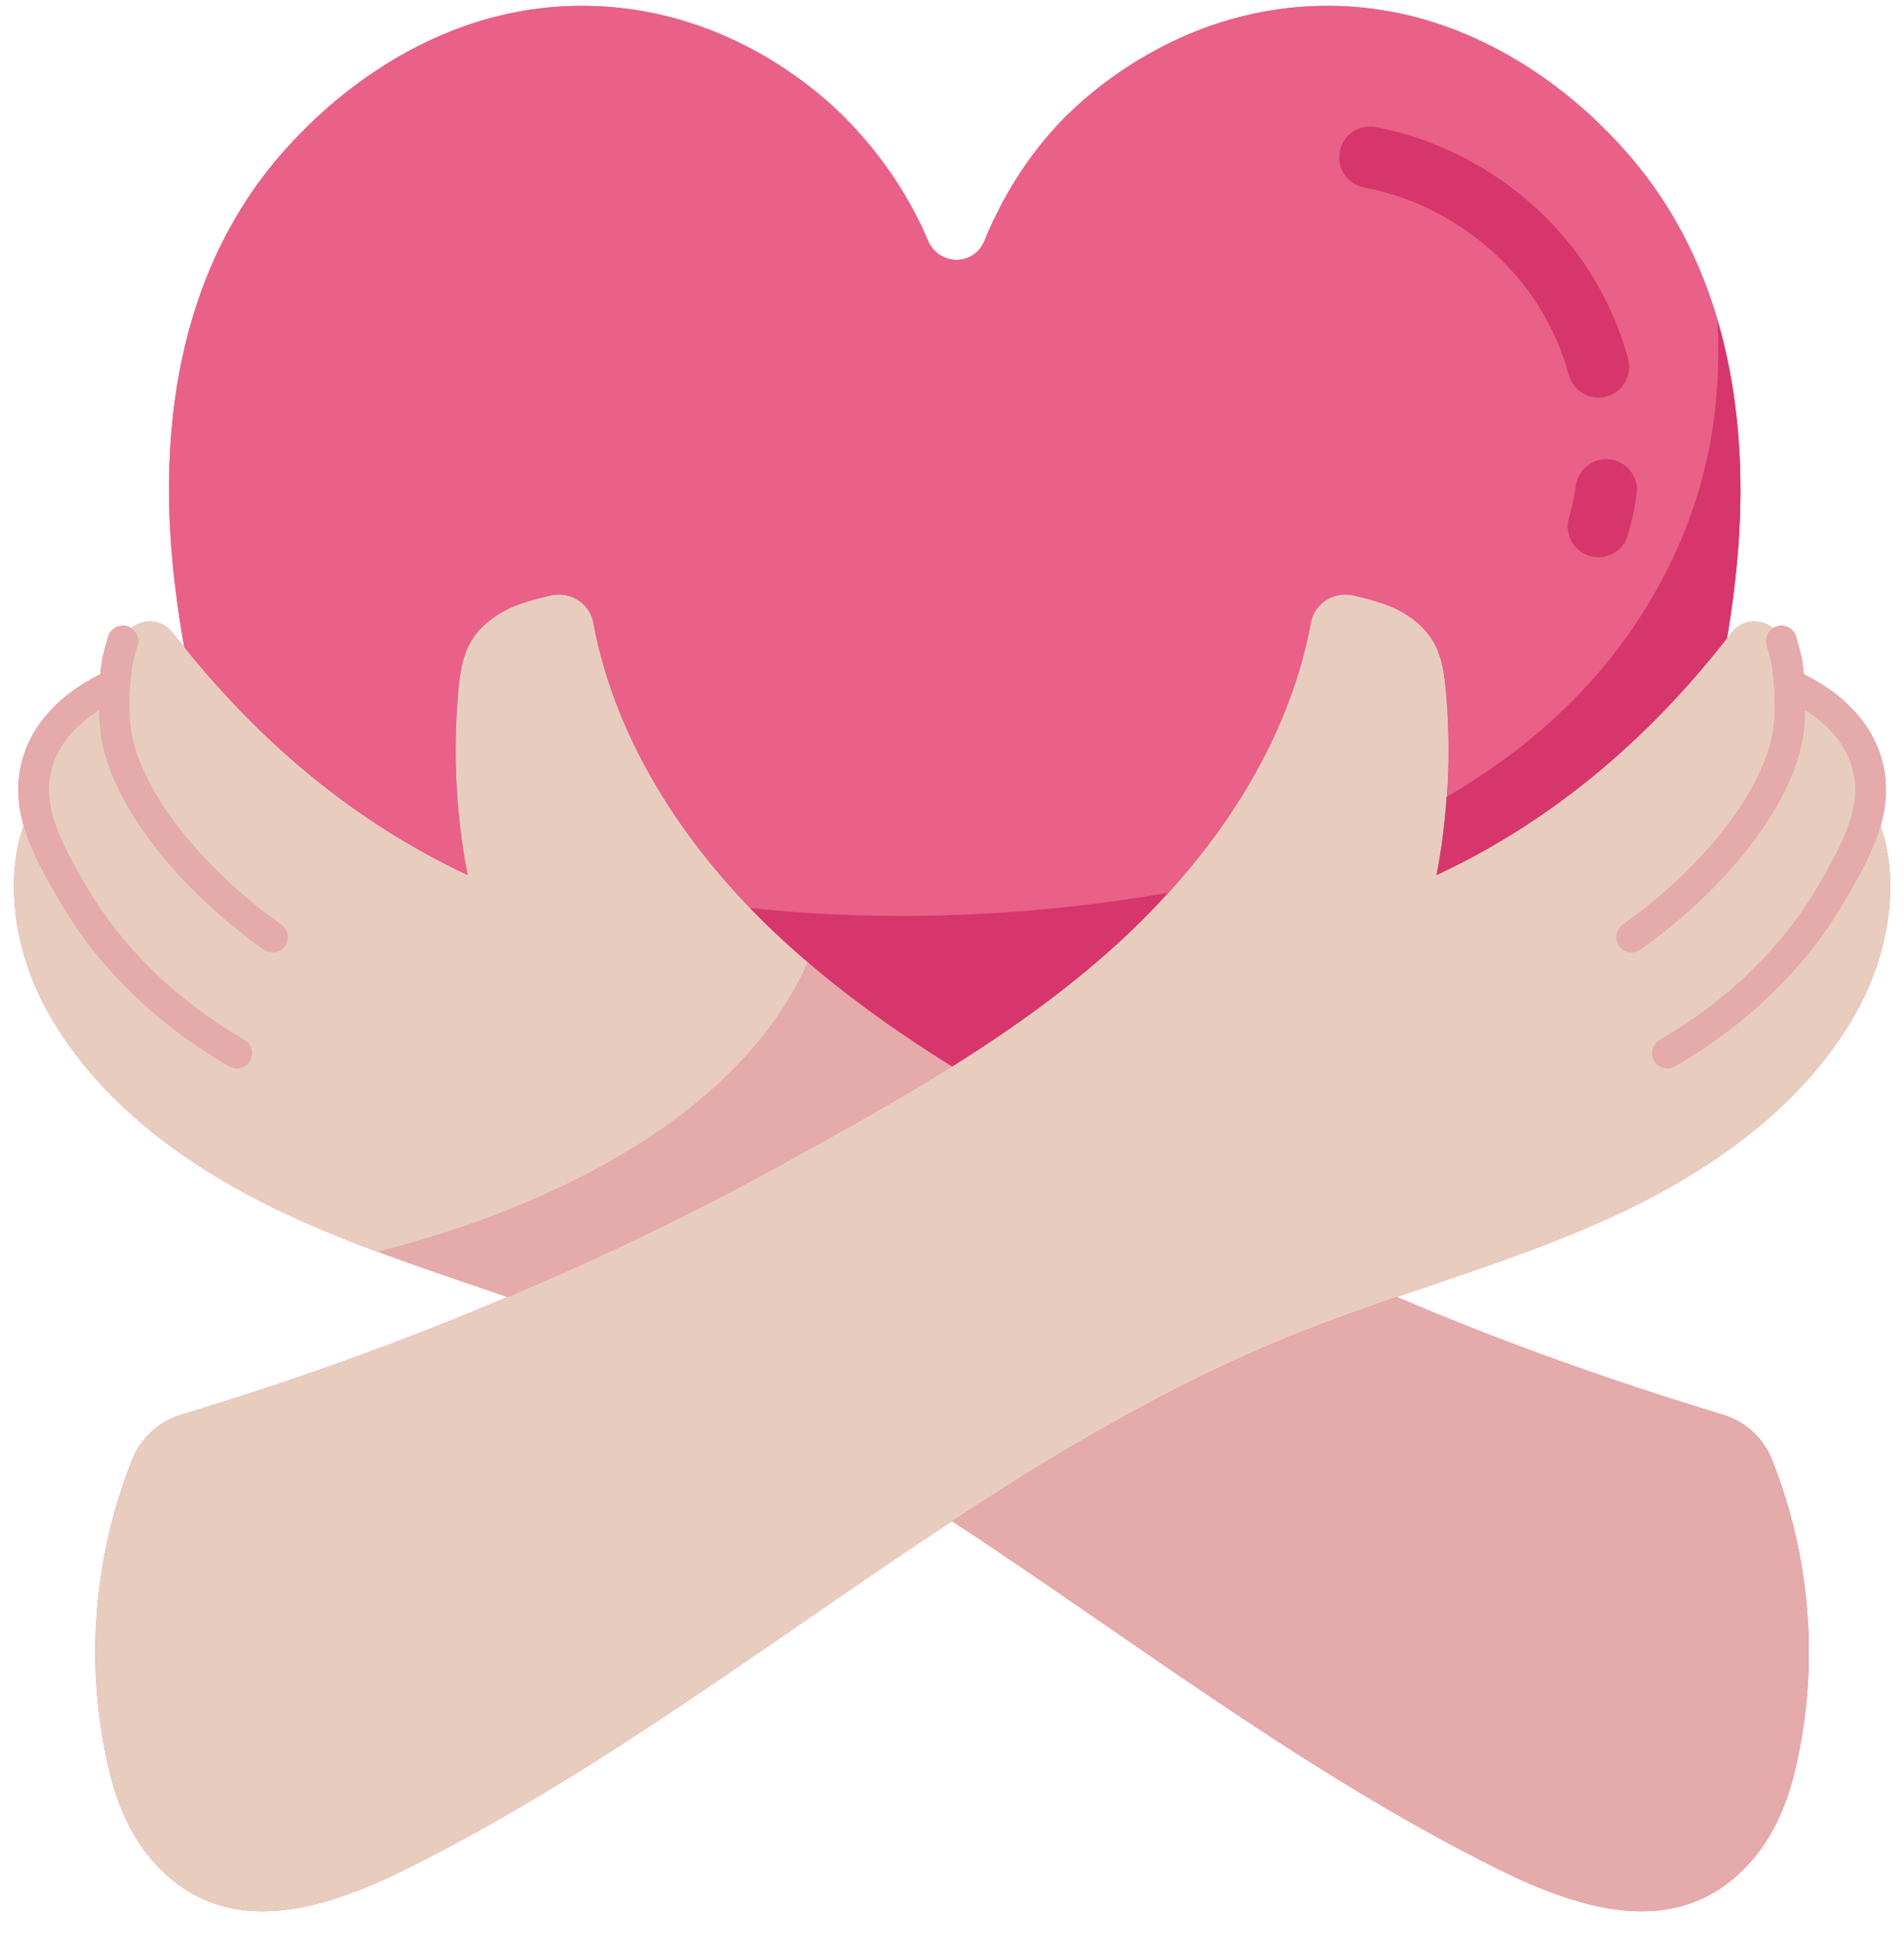 <?xml version="1.0" encoding="UTF-8"?><svg xmlns="http://www.w3.org/2000/svg" xmlns:xlink="http://www.w3.org/1999/xlink" height="505.8" preserveAspectRatio="xMidYMid meet" version="1.0" viewBox="7.7 6.5 495.8 505.8" width="495.8" zoomAndPan="magnify"><g id="change1_1"><path d="M491.225,269.68c8.026-14.517,11.422-33.113,6.156-48.193c1.712-5.978,2.095-12.258-0.15-18.827 c-3.784-11.093-13.265-17.437-19.813-20.64c-0.268-2.695-0.597-4.418-0.625-4.544c-0.414-1.758-0.918-3.594-1.418-5.266 c-0.633-2.117-2.867-3.312-4.98-2.684c-0.379,0.114-0.716,0.293-1.031,0.5c-3.02-2.58-7.978-2.415-10.7,1.093 c-0.4,0.56-0.8,1.04-1.28,1.52c0.4-1.92,0.64-3.92,0.96-5.84c2.56-18.32,11.2-79.36-28.88-122.64c-5.92-6.4-34.88-37.68-79.36-36.08 c-36.4,1.28-59.84,23.76-64.96,28.8c-10.24,10.32-16.8,21.84-21.12,32.32c-2.72,6.72-12,6.48-14.72-0.16 c-4.24-10-11.04-21.28-21.84-32.16c-5.12-5.04-28.56-27.52-64.96-28.8c-44.48-1.6-73.44,29.68-79.36,36.08 c-40.08,43.28-31.44,104.32-28.8,122.64c0.4,2.72,0.8,5.44,1.36,8.08c-1.12-1.28-2.16-2.48-3.12-3.76 c-2.722-3.508-7.681-3.673-10.701-1.092c-0.315-0.207-0.652-0.386-1.032-0.5c-2.133-0.629-4.344,0.566-4.98,2.684 c-0.5,1.672-1.004,3.508-1.453,5.426c0,0-0.325,1.708-0.588,4.389c-6.548,3.204-16.021,9.548-19.803,20.635 c-2.242,6.562-1.863,12.837-0.154,18.811c-5.275,15.083-1.878,33.687,6.151,48.209c14,25.12,38.96,42.32,65.2,54.16 c17.76,8,36.24,13.92,54.64,20.24c-27.76,11.84-56.32,22-84.96,30.64c-5.84,1.76-10.56,6.08-12.8,11.76 c-10.16,25.52-12.4,54.24-5.92,80.96c1.92,8.16,5.2,16.08,10.56,22.56c18.64,22.32,45.12,13.6,66.4,3.12 c50.4-24.96,95.44-59.84,142.48-90.72c47.04,30.88,92.08,65.76,142.48,90.72c21.28,10.48,47.76,19.2,66.4-3.12 c5.36-6.48,8.64-14.4,10.56-22.56c6.48-26.72,4.24-55.44-5.92-80.96c-2.24-5.68-6.96-10-12.8-11.76 c-28.64-8.64-57.2-18.8-84.96-30.64c18.4-6.32,36.88-12.24,54.64-20.24C452.265,312,477.225,294.8,491.225,269.68z" fill="#E96088"/></g><g id="change2_2"><path d="M469.145,386.48c10.16,25.52,12.4,54.24,5.92,80.96c-1.92,8.16-5.2,16.08-10.56,22.56 c-18.64,22.32-45.12,13.6-66.4,3.12c-50.4-24.96-95.44-59.84-142.48-90.72c28.56-18.72,57.84-36,89.52-48.72 c8.64-3.44,17.44-6.56,26.24-9.6c27.76,11.84,56.32,22,84.96,30.64C462.185,376.48,466.905,380.8,469.145,386.48z" fill="#E5AAAA"/></g><g id="change3_1"><path d="M494.505,215.12c9.04,15.92,5.92,37.92-3.28,54.56c-14,25.12-38.96,42.32-65.2,54.16 c-17.76,8-36.24,13.92-54.64,20.24c-8.8,3.04-17.6,6.16-26.24,9.6c-31.68,12.72-60.96,30-89.52,48.72 c-47.04,30.88-92.08,65.76-142.48,90.72c-21.28,10.48-47.76,19.2-66.4-3.12c-5.36-6.48-8.64-14.4-10.56-22.56 c-6.48-26.72-4.24-55.44,5.92-80.96c2.24-5.68,6.96-10,12.8-11.76c28.64-8.64,57.2-18.8,84.96-30.64c23.84-10,47.2-21.2,69.76-33.6 c15.44-8.48,31.04-17.04,46-26.4c15.36-9.6,30.16-20.16,43.52-32.4c24.32-22.16,44-51.04,49.92-83.2c0.96-5.04,6-8.08,10.96-7.04 c2.72,0.64,5.44,1.36,7.84,2.16c5.28,1.84,10.32,5.12,13.12,10c2.32,4,2.88,8.72,3.28,13.36c1.36,15.76,0.56,31.76-2.48,47.28 c30.24-14.08,55.2-35.52,75.6-61.6c0.48-0.48,0.88-0.96,1.28-1.52c3.6-4.64,11.12-3.44,12.88,2.24c0.48,1.6,0.96,3.36,1.36,5.04 c0,0,0.48,2.48,0.72,6.24c4.24,1.84,15.76,7.52,19.84,19.28c1.28,3.76,1.52,7.44,1.04,11.12V215.12z" fill="#E8CDBF"/></g><g id="change3_2"><path d="M39.705,173.36c1.76-5.68,9.28-6.88,12.88-2.24c0.96,1.28,2,2.48,3.12,3.76v0.08 c20.08,24.96,44.48,45.6,73.76,59.28c-3.04-15.52-3.84-31.52-2.48-47.28c0.4-4.64,0.96-9.36,3.28-13.36c2.8-4.88,7.84-8.16,13.12-10 c2.4-0.8,5.12-1.52,7.84-2.16c4.96-1.04,10,2,10.96,7.04c5.92,32.16,25.6,61.04,49.92,83.2c13.36,12.24,28.16,22.8,43.52,32.4 c-14.96,9.36-30.56,17.92-46,26.4c-22.56,12.4-45.92,23.6-69.76,33.6c-18.4-6.32-36.88-12.24-54.64-20.24 c-26.24-11.84-51.2-29.04-65.2-54.16c-9.2-16.64-12.32-38.64-3.28-54.56v-0.08c-0.48-3.68-0.24-7.36,1.04-11.12 c4.08-11.76,15.6-17.44,19.84-19.28c0.24-3.76,0.72-6.24,0.72-6.24C38.745,176.72,39.225,174.96,39.705,173.36z" fill="#E8CDBF"/></g><g id="change2_3"><path d="M218.042,256.809c-17.008,38.985-65.175,63.727-112.034,75.426c11.198,4.165,22.532,7.956,33.856,11.845 c23.84-10,47.2-21.2,69.76-33.6c15.44-8.48,31.04-17.04,46-26.4C242.483,275.867,229.812,266.878,218.042,256.809z" fill="#E5AAAA"/></g><g id="change1_2"><path d="M429.465,44.16c40.08,43.28,31.44,104.32,28.88,122.64c-0.32,1.92-0.56,3.92-0.96,5.84 c-20.4,26.08-45.36,47.52-75.6,61.6c3.04-15.52,3.84-31.52,2.48-47.28c-0.4-4.64-0.96-9.36-3.28-13.36c-2.8-4.88-7.84-8.16-13.12-10 c-2.4-0.8-5.12-1.52-7.84-2.16c-4.96-1.04-10,2-10.96,7.04c-5.92,32.16-25.6,61.04-49.92,83.2c-13.36,12.24-28.16,22.8-43.52,32.4 c-15.36-9.6-30.16-20.16-43.52-32.4c-24.32-22.16-44-51.04-49.92-83.2c-0.96-5.04-6-8.08-10.96-7.04c-2.72,0.64-5.44,1.36-7.84,2.16 c-5.28,1.84-10.32,5.12-13.12,10c-2.32,4-2.88,8.72-3.28,13.36c-1.36,15.76-0.56,31.76,2.48,47.28 c-29.28-13.68-53.68-34.32-73.76-59.28v-0.08c-0.56-2.64-0.96-5.36-1.36-8.08c-2.64-18.32-11.28-79.36,28.8-122.64 c5.92-6.4,34.88-37.68,79.36-36.08c36.4,1.28,59.84,23.76,64.96,28.8c10.8,10.88,17.6,22.16,21.84,32.16 c2.72,6.64,12,6.88,14.72,0.16c4.32-10.48,10.88-22,21.12-32.32c5.12-5.04,28.56-27.52,64.96-28.8 C394.585,6.48,423.545,37.76,429.465,44.16z" fill="#E96088"/></g><g id="change4_2"><path d="M203.006,242.825c2.946,3.055,5.981,6.014,9.099,8.854c13.36,12.24,28.16,22.8,43.52,32.4 c15.36-9.6,30.16-20.16,43.52-32.4c4.421-4.028,8.615-8.349,12.674-12.801C276.459,245.014,239.134,246.696,203.006,242.825z" fill="#D6366B"/></g><g id="change4_3"><path d="M454.918,89.864c1.33,24.593-3.056,49.138-18.146,74.067c-12.887,21.289-31.282,37.759-52.377,49.984 c-0.484,6.823-1.297,13.623-2.61,20.325c30.24-14.08,55.2-35.52,75.6-61.6c0.4-1.92,0.64-3.92,0.96-5.84 C460.073,154.429,464.519,122.572,454.918,89.864z" fill="#D6366B"/></g><g><g id="change4_1"><path d="M423.934,151.531c-0.727,0-1.465-0.102-2.195-0.309c-4.25-1.211-6.715-5.641-5.504-9.887 c0.781-2.738,1.395-5.594,1.82-8.488c0.645-4.375,4.734-7.391,9.078-6.75c4.371,0.645,7.395,4.707,6.75,9.078 c-0.527,3.586-1.289,7.133-2.258,10.543C430.622,149.234,427.419,151.531,423.934,151.531z" fill="#D6366B"/></g><g id="change4_4"><path d="M423.934,109.973c-3.508,0-6.727-2.324-7.707-5.867c-1.734-6.266-4.301-12.168-7.629-17.547 c-9.965-16.094-27.027-27.773-45.641-31.25c-4.344-0.809-7.207-4.988-6.395-9.332c0.809-4.34,4.953-7.219,9.332-6.395 c22.961,4.285,44.012,18.699,56.305,38.555c4.129,6.672,7.309,13.969,9.449,21.695c1.18,4.262-1.316,8.668-5.574,9.848 C425.36,109.875,424.641,109.973,423.934,109.973z" fill="#D6366B"/></g></g><g fill="#E5AAAA" id="change2_1"><path d="M497.231,202.66c-3.784-11.093-13.265-17.437-19.813-20.64c-0.268-2.695-0.597-4.418-0.625-4.544 c-0.414-1.758-0.918-3.594-1.418-5.266c-0.633-2.117-2.867-3.312-4.98-2.684c-2.117,0.637-3.316,2.867-2.684,4.98 c0.461,1.531,0.918,3.211,1.262,4.648c0.023,0.109,0.441,2.367,0.664,5.773c0.199,2.773,0.324,7.012-0.219,11.43 c-1.648,12.578-14.395,33.156-39.156,50.781c-1.801,1.281-2.219,3.777-0.938,5.578c0.781,1.094,2.012,1.68,3.262,1.68 c0.801,0,1.613-0.242,2.316-0.742c23.5-16.727,40.16-38.809,42.449-56.289c0.259-2.094,0.365-4.103,0.412-6 c4.625,2.896,9.667,7.348,11.897,13.879c3.441,10.082-1.438,19.656-8.707,32.086c-9.293,15.875-23.488,29.641-41.059,39.809 c-1.91,1.105-2.566,3.551-1.457,5.465c0.742,1.281,2.082,1.996,3.465,1.996c0.68,0,1.367-0.172,2-0.539 c18.766-10.859,33.965-25.621,43.957-42.691C494.548,229.941,502.126,216.984,497.231,202.66z"/><path d="M41.833,196.391c-0.547-4.48-0.422-8.703-0.215-11.496c0.211-3.332,0.621-5.574,0.617-5.574 c0.383-1.602,0.84-3.281,1.301-4.812c0.633-2.113-0.566-4.344-2.684-4.98c-2.133-0.629-4.344,0.566-4.98,2.684 c-0.5,1.672-1.004,3.508-1.453,5.426c0,0-0.325,1.708-0.588,4.389c-6.548,3.204-16.021,9.548-19.803,20.635 c-4.895,14.324,2.684,27.281,9.371,38.711c9.992,17.07,25.191,31.832,43.957,42.691c0.633,0.367,1.32,0.539,2,0.539 c1.383,0,2.723-0.715,3.465-1.996c1.109-1.914,0.453-4.359-1.457-5.465c-17.57-10.168-31.766-23.934-41.059-39.809 c-7.27-12.43-12.148-22.004-8.707-32.086c2.228-6.526,7.265-10.977,11.887-13.873c0.046,1.898,0.154,3.911,0.414,6.025 c2.289,17.449,18.949,39.531,42.445,56.258c0.703,0.5,1.516,0.742,2.316,0.742c1.25,0,2.48-0.586,3.262-1.68 c1.281-1.801,0.863-4.297-0.938-5.578C56.227,229.516,43.481,208.938,41.833,196.391z"/></g></svg>